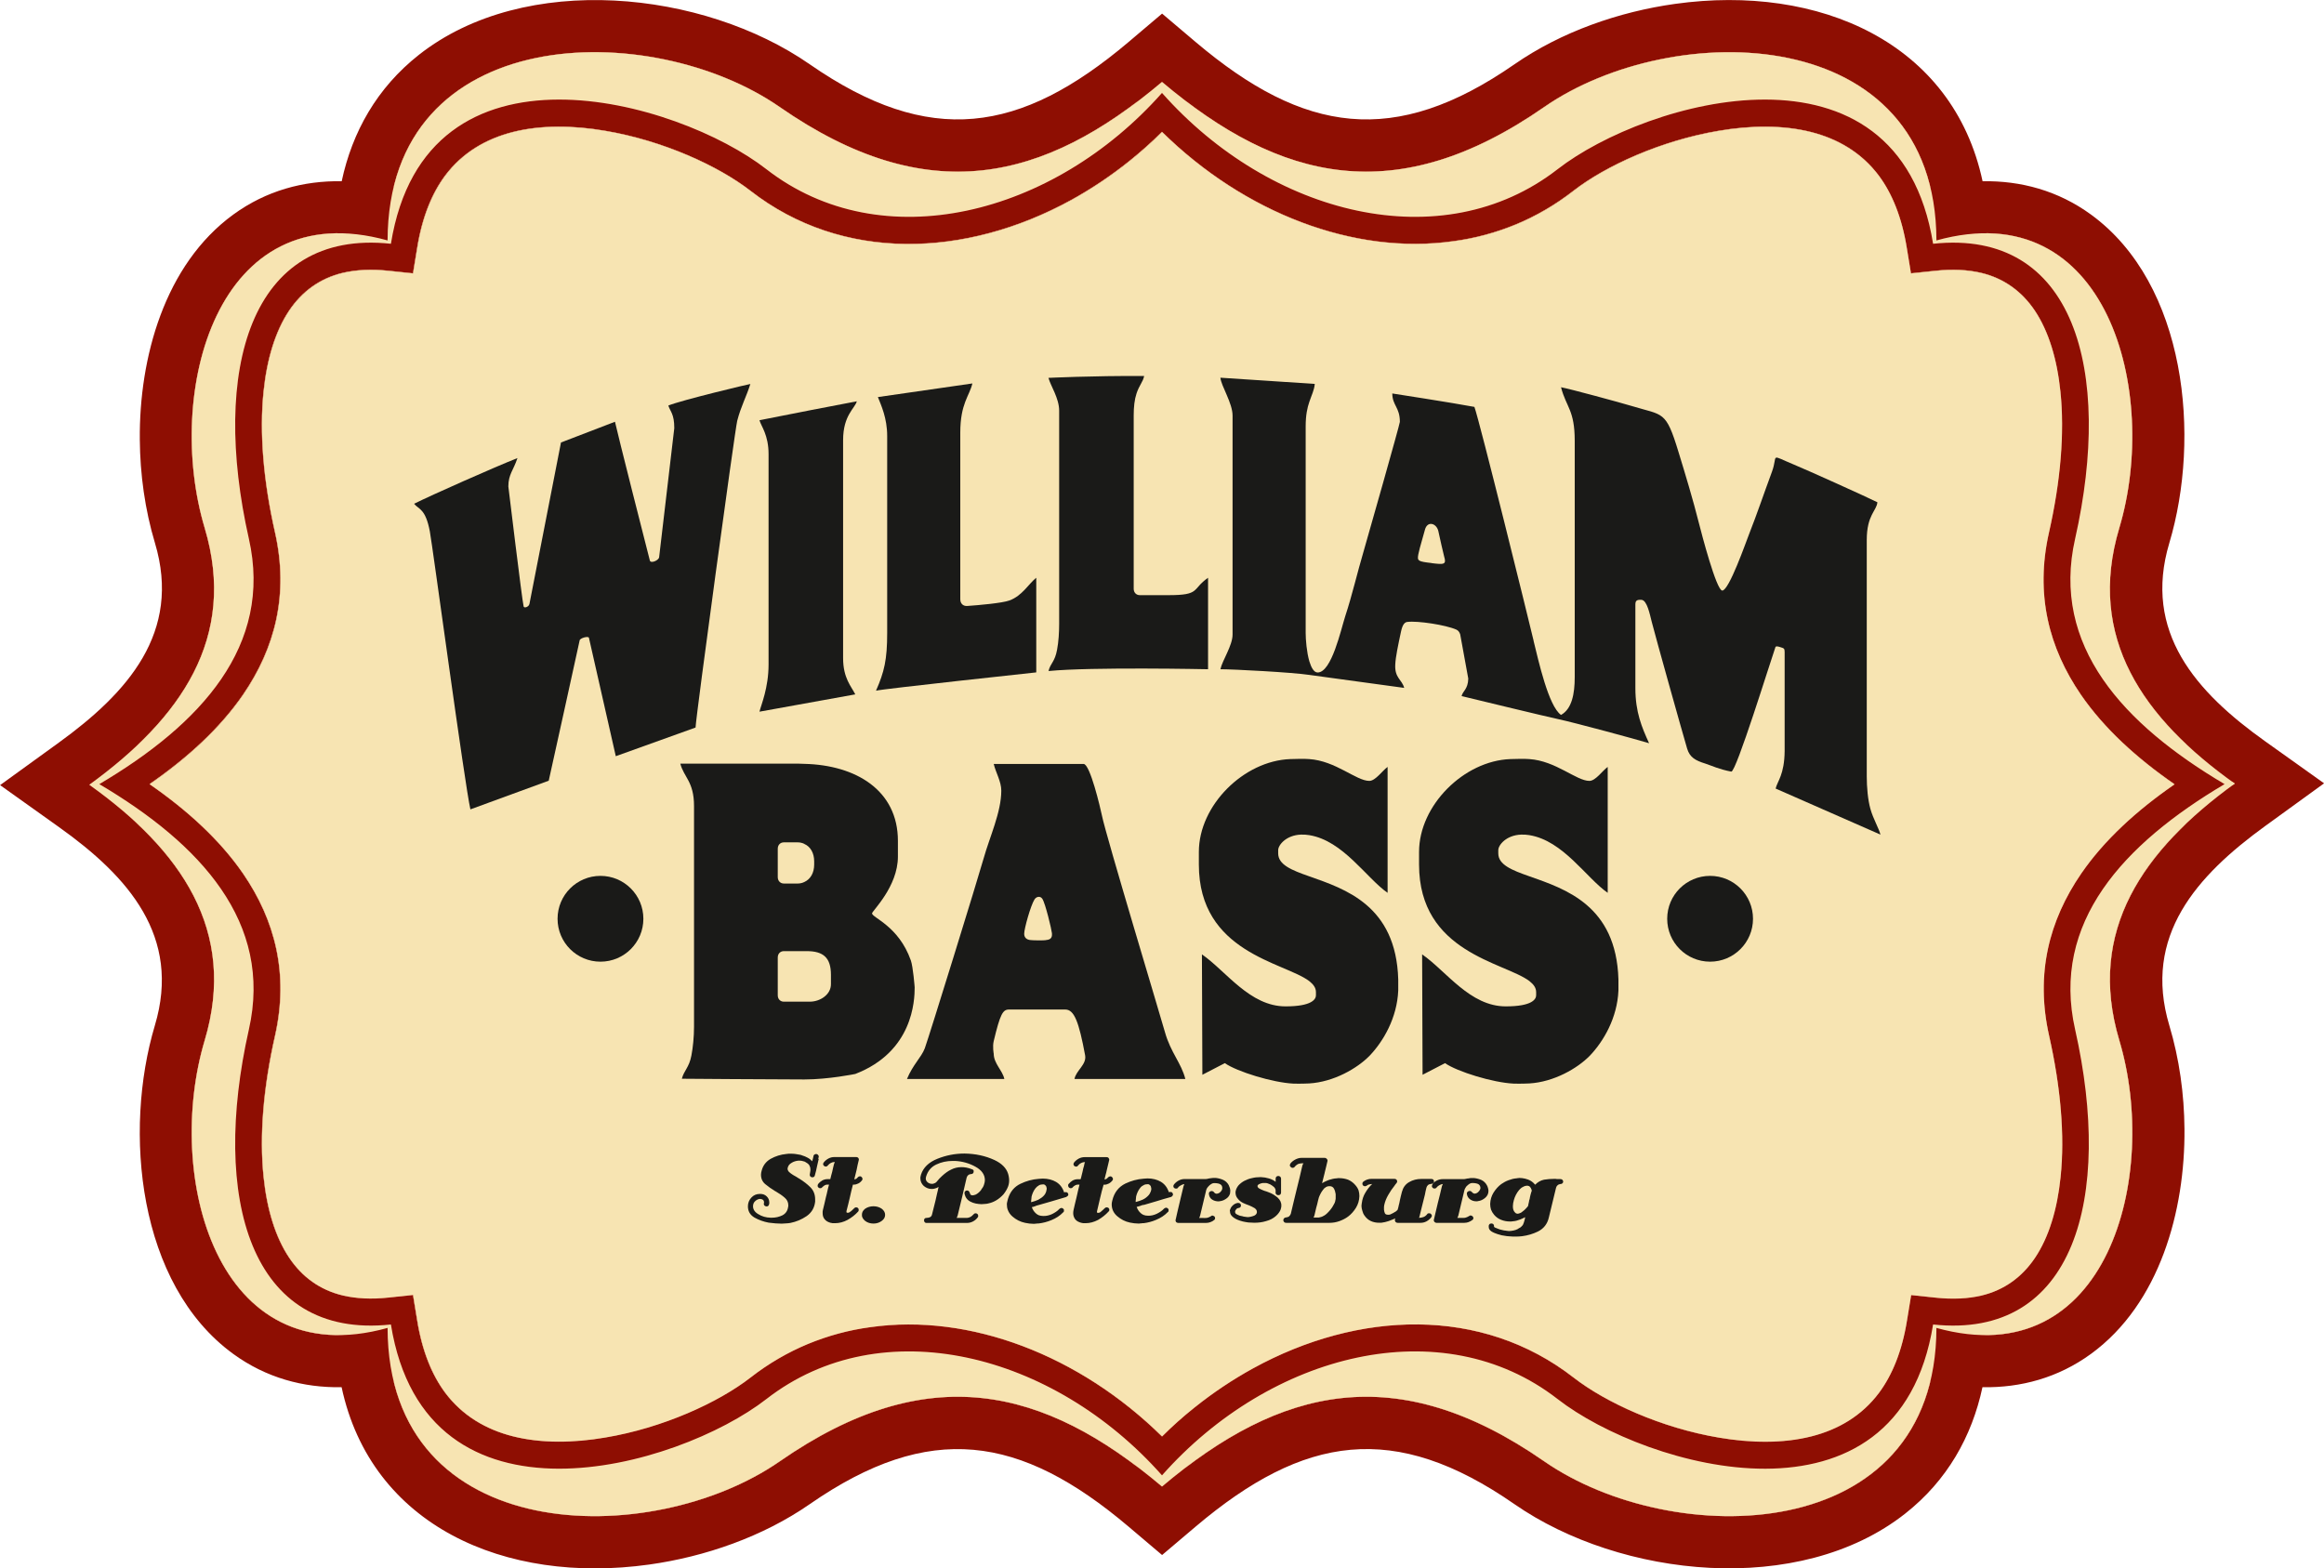 <?xml version="1.0" encoding="UTF-8"?> <svg xmlns="http://www.w3.org/2000/svg" id="Layer_2" data-name="Layer 2" viewBox="0 0 257.84 174.02"><defs><style> .cls-1 { fill: #1a1a18; } .cls-1, .cls-2, .cls-3, .cls-4 { fill-rule: evenodd; stroke-width: 0px; } .cls-2 { fill: #ae0b04; } .cls-3 { fill: #8e0e02; } .cls-4 { fill: #f7e4b2; } </style></defs><g id="_1" data-name="1"><g><path class="cls-3" d="m219.95,153.92c-1.17,5.47-3.91,10.36-8.57,14.03-11.76,9.27-31.56,7.14-43.35-1.04-13.32-9.25-23.36-7.68-35.37,2.48l-3.73,3.16-3.73-3.16c-12.01-10.16-22.05-11.72-35.37-2.48-5.19,3.6-11.59,5.83-17.82,6.7-15.99,2.23-30.82-4.32-34.11-19.68-4.24.07-8.38-1.04-12.03-3.7-10.61-7.73-12.19-24.74-8.69-36.44,2.96-9.89-2.96-16.54-10.62-22l-6.55-4.67,6.52-4.72c7.6-5.51,13.64-12.2,10.66-22.15-1.11-3.7-1.65-7.62-1.68-11.48-.08-9.04,2.73-19.39,10.37-24.96,3.65-2.66,7.79-3.77,12.03-3.7,1.17-5.47,3.91-10.36,8.57-14.03,11.76-9.26,31.56-7.14,43.35,1.05,13.32,9.24,23.35,7.7,35.37-2.46l3.73-3.16,3.73,3.16c12.01,10.16,22.05,11.7,35.37,2.46,5.19-3.6,11.59-5.83,17.82-6.7,15.99-2.23,30.83,4.32,34.11,19.68,4.24-.07,8.38,1.04,12.03,3.7,10.61,7.73,12.19,24.73,8.69,36.44-2.96,9.89,2.96,16.54,10.62,22l6.55,4.67-6.51,4.72c-7.6,5.51-13.64,12.2-10.66,22.15,1.11,3.7,1.65,7.62,1.68,11.48.08,9.04-2.73,19.39-10.37,24.96-3.65,2.66-7.79,3.77-12.03,3.7h0ZM21.24,87.01c8.72,6.98,14.76,16.36,12.01,28.52-1.4,6.19-3.07,19.57,2.72,24.22,1.9,1.53,4.44,1.73,6.78,1.48l5.45-.59.87,5.42c.65,4.02,2.22,7.8,6.02,9.71,7.27,3.67,20.36-.41,26.37-5.08,3.45-2.69,7.39-4.58,11.65-5.61,12.82-3.09,26.12,1.95,35.81,10.48,9.69-8.53,22.99-13.58,35.81-10.48,4.25,1.03,8.19,2.92,11.64,5.61,3.72,2.9,9.46,5.07,14.06,5.96,9.33,1.8,16.66-.25,18.33-10.59l.87-5.42,5.45.59c2.34.25,4.88.05,6.78-1.48,5.79-4.65,4.11-18.04,2.72-24.22-2.75-12.16,3.29-21.54,12.01-28.52-8.72-6.98-14.76-16.36-12.01-28.52,1.4-6.19,3.07-19.57-2.72-24.22-1.9-1.53-4.44-1.73-6.78-1.48l-5.45.59-.87-5.42c-.65-4.02-2.22-7.8-6.02-9.71-7.27-3.67-20.36.41-26.37,5.08-3.45,2.69-7.39,4.58-11.65,5.61-12.82,3.09-26.12-1.95-35.81-10.48-9.69,8.53-22.99,13.58-35.81,10.48-4.25-1.03-8.19-2.92-11.65-5.61-3.72-2.9-9.46-5.07-14.06-5.96-9.33-1.8-16.66.24-18.33,10.59l-.87,5.42-5.45-.59c-2.34-.25-4.88-.05-6.78,1.48-5.79,4.65-4.11,18.04-2.72,24.22,2.75,12.16-3.29,21.54-12.01,28.52Z"></path><path class="cls-4" d="m247.93,86.95c-10.15-7.23-16.45-16.19-12.81-28.36,4.48-14.97-1.24-37.21-20.29-31.91-.06-24.36-29.27-24.69-43.52-14.8-16.37,11.36-29.27,8.31-42.4-2.8-13.13,11.1-26.03,14.16-42.4,2.8C72.27,1.98,43.06,2.32,43,26.68c-19.04-5.3-24.77,16.94-20.29,31.91,3.64,12.18-2.66,21.13-12.81,28.49,10.15,7.23,16.45,16.19,12.81,28.36-4.48,14.97,1.24,37.21,20.29,31.91.06,24.35,29.27,24.69,43.52,14.8,16.37-11.36,29.27-8.29,42.4,2.81,13.13-11.1,26.03-14.17,42.4-2.81,14.25,9.89,43.46,9.55,43.52-14.8,19.04,5.3,24.77-16.94,20.29-31.91-3.64-12.18,2.66-21.13,12.81-28.49h0Zm-17.71,27.3h0c4.19,18.61-.05,34.41-15.76,32.72-3.87,24-31.83,15.91-41.65,8.28-12.82-9.97-31.86-5.13-43.9,8.46-12.04-13.59-31.08-18.43-43.9-8.46-9.81,7.63-37.78,15.73-41.65-8.28-15.71,1.69-19.95-14.11-15.76-32.72,2.7-11.9-5.37-20.61-16.59-27.24,11.21-6.63,19.29-15.34,16.59-27.24-4.19-18.61.05-34.41,15.76-32.72,3.87-24,31.83-15.91,41.65-8.28,12.82,9.97,31.86,5.13,43.9-8.46,12.04,13.59,31.08,18.43,43.9,8.46,9.81-7.63,37.78-15.72,41.65,8.28,15.71-1.69,19.95,14.11,15.76,32.72-2.7,11.9,5.38,20.61,16.58,27.24-11.21,6.63-19.29,15.34-16.58,27.24Z"></path><path class="cls-3" d="m215.65,148.43c-.64,3.11-1.77,6.15-3.69,8.72-2.49,3.33-5.94,5.45-9.94,6.46-3.9.99-8.09.87-12.04.21-6.07-1.02-13.19-3.7-18.08-7.51-9.13-7.1-21.1-5.99-30.81-.65-2.06,1.13-4.01,2.44-5.84,3.91-1.13.91-2.22,1.87-3.25,2.9l-3.06,3.07-3.09-3.04c-7.38-7.27-18.15-12.4-28.69-10.92-2.02.28-3.99.8-5.87,1.58-1.92.8-3.73,1.87-5.37,3.15-4.9,3.8-12.01,6.49-18.08,7.51-3.95.66-8.13.78-12.04-.21-4-1.01-7.45-3.13-9.94-6.46-1.91-2.56-3.05-5.6-3.69-8.71-1.73.08-3.46-.03-5.15-.43-3.61-.85-6.54-2.95-8.6-6.01-2.15-3.21-3.17-7.15-3.56-10.95-.58-5.63.12-11.57,1.36-17.07,1.2-5.33.18-10.1-2.89-14.57-2.39-3.49-5.79-6.41-9.25-8.8l-5.18-3.59,5.18-3.59c3.46-2.4,6.86-5.31,9.25-8.8,3.06-4.46,4.09-9.23,2.89-14.57-1.24-5.5-1.94-11.44-1.36-17.07.39-3.8,1.41-7.75,3.56-10.95,2.06-3.06,4.99-5.16,8.6-6.01,1.68-.4,3.42-.51,5.15-.43.64-3.11,1.78-6.15,3.69-8.71,2.49-3.33,5.94-5.45,9.94-6.46,3.9-.99,8.09-.88,12.04-.21,6.07,1.02,13.19,3.7,18.08,7.51,9.13,7.1,21.1,5.99,30.81.65,2.06-1.13,4.01-2.44,5.84-3.91,1.13-.91,2.22-1.88,3.25-2.91l3.06-3.06,3.09,3.04c7.38,7.27,18.14,12.4,28.68,10.92,2.02-.28,3.99-.8,5.88-1.58,1.92-.8,3.73-1.87,5.37-3.15,4.9-3.8,12.01-6.49,18.08-7.51,3.95-.66,8.13-.78,12.04.21,4,1.01,7.45,3.13,9.94,6.46,1.91,2.56,3.05,5.6,3.69,8.72,1.73-.08,3.46.03,5.15.43,3.61.85,6.54,2.95,8.6,6.01,2.15,3.21,3.17,7.15,3.56,10.95.58,5.63-.12,11.58-1.36,17.07-1.2,5.33-.17,10.1,2.89,14.57,2.39,3.49,5.79,6.41,9.25,8.8l5.18,3.59-5.18,3.59c-3.46,2.4-6.86,5.31-9.25,8.8-3.06,4.46-4.09,9.23-2.89,14.57,1.24,5.5,1.94,11.44,1.36,17.07-.39,3.8-1.41,7.74-3.56,10.95-2.06,3.06-4.99,5.16-8.6,6.01-1.68.4-3.42.51-5.15.43Z"></path><path class="cls-4" d="m241.25,87.01c-4.19,2.9-7.8,6.19-10.37,9.92-3.55,5.17-5.1,11.12-3.55,18,1.29,5.7,1.75,11.07,1.27,15.66-.37,3.59-1.31,6.68-2.84,8.97-1.41,2.11-3.39,3.58-5.97,4.19-1.48.34-3.13.43-5.02.23l-2.75-.29-.46,2.81c-.55,3.42-1.64,6.07-3.1,8.03-1.92,2.56-4.55,4.09-7.51,4.84-3.16.8-6.73.74-10.24.14-6.43-1.07-12.58-3.9-16.12-6.65-10.21-7.95-23.88-7.46-35.6-1.03-2.23,1.23-4.39,2.67-6.47,4.33-1.24,1-2.46,2.07-3.61,3.22-9.14-9-21.31-13.7-32.36-12.13-2.4.32-4.71.95-6.94,1.87-2.21.92-4.36,2.17-6.37,3.73-3.55,2.75-9.69,5.57-16.12,6.65-3.52.6-7.08.66-10.24-.14-2.96-.75-5.59-2.27-7.51-4.84-1.46-1.97-2.55-4.61-3.1-8.03l-.46-2.81-2.75.29c-1.89.2-3.55.11-5.02-.23-2.58-.61-4.56-2.09-5.97-4.19-1.54-2.29-2.47-5.37-2.84-8.97-.48-4.59-.02-9.97,1.27-15.66,1.55-6.88,0-12.82-3.55-18-2.57-3.73-6.17-7.02-10.37-9.92,4.19-2.9,7.8-6.19,10.37-9.92,3.55-5.18,5.1-11.12,3.55-18-1.29-5.7-1.75-11.07-1.27-15.66.37-3.59,1.31-6.68,2.84-8.97,1.41-2.1,3.39-3.58,5.97-4.19,1.47-.34,3.13-.43,5.02-.23l2.75.29.46-2.81c.55-3.42,1.64-6.07,3.1-8.03,1.92-2.56,4.55-4.08,7.51-4.84,3.16-.8,6.73-.74,10.24-.14,6.43,1.08,12.58,3.9,16.12,6.65,10.21,7.95,23.88,7.46,35.6,1.03,2.23-1.23,4.39-2.67,6.46-4.33,1.24-1,2.46-2.07,3.61-3.23,9.14,9,21.31,13.7,32.35,12.13,2.4-.32,4.71-.95,6.94-1.87,2.21-.92,4.36-2.16,6.37-3.73,3.55-2.75,9.69-5.57,16.12-6.65,3.52-.6,7.08-.66,10.24.14,2.96.75,5.59,2.27,7.51,4.84,1.46,1.97,2.55,4.61,3.1,8.03l.46,2.81,2.75-.29c1.89-.2,3.55-.11,5.02.23,2.58.61,4.56,2.09,5.97,4.19,1.54,2.29,2.47,5.38,2.84,8.97.48,4.59.01,9.97-1.27,15.66-1.55,6.88,0,12.82,3.55,18,2.56,3.73,6.17,7.02,10.37,9.92Z"></path><path class="cls-2" d="m43,26.68c.06-24.36,29.27-24.69,43.52-14.8,16.37,11.36,29.27,8.31,42.4-2.8,13.13,11.1,26.03,14.16,42.4,2.8,14.25-9.89,43.46-9.55,43.52,14.8,19.04-5.3,24.77,16.94,20.29,31.91-3.64,12.18,2.66,21.13,12.81,28.36-10.15,7.36-16.45,16.31-12.81,28.49,4.48,14.97-1.24,37.21-20.29,31.91-.06,24.35-29.27,24.69-43.52,14.8-16.37-11.36-29.27-8.29-42.4,2.81-13.13-11.1-26.03-14.17-42.4-2.81-14.25,9.89-43.46,9.55-43.52-14.8-19.04,5.3-24.77-16.94-20.29-31.91,3.64-12.18-2.66-21.13-12.81-28.36,10.15-7.36,16.45-16.31,12.81-28.49-4.48-14.97,1.24-37.21,20.29-31.91h0Zm85.92-16.37h0c-12.04,13.59-31.08,18.43-43.9,8.46-9.81-7.63-37.78-15.72-41.65,8.28-15.71-1.69-19.95,14.11-15.76,32.72,2.7,11.9-5.37,20.61-16.59,27.24,11.21,6.63,19.29,15.34,16.59,27.24-4.19,18.61.05,34.41,15.76,32.72,3.87,24,31.83,15.91,41.65,8.28,12.82-9.97,31.86-5.13,43.9,8.46,12.04-13.59,31.08-18.43,43.9-8.46,9.81,7.63,37.78,15.73,41.65-8.28,15.71,1.69,19.95-14.11,15.76-32.72-2.7-11.9,5.38-20.61,16.58-27.24-11.21-6.63-19.29-15.34-16.58-27.24,4.19-18.61-.05-34.41-15.76-32.72-3.87-24-31.83-15.91-41.65-8.28-12.82,9.97-31.86,5.13-43.9-8.46h0Zm112.33,76.71c-4.19-2.9-7.8-6.19-10.37-9.92-3.55-5.18-5.1-11.12-3.55-18,1.29-5.7,1.75-11.07,1.27-15.66-.37-3.59-1.31-6.68-2.84-8.97-1.41-2.1-3.39-3.58-5.97-4.19-1.48-.34-3.13-.43-5.02-.23l-2.75.29-.46-2.81c-.55-3.42-1.64-6.07-3.1-8.03-1.92-2.56-4.55-4.08-7.51-4.84-3.16-.8-6.73-.74-10.24-.14-6.43,1.08-12.58,3.9-16.12,6.65-2.01,1.57-4.16,2.81-6.37,3.73-2.23.92-4.55,1.55-6.94,1.87-11.04,1.57-23.22-3.13-32.35-12.13-1.15,1.15-2.37,2.23-3.61,3.23-2.07,1.66-4.24,3.1-6.46,4.33-11.72,6.43-25.38,6.93-35.6-1.03-3.55-2.75-9.69-5.57-16.12-6.65-3.52-.6-7.08-.66-10.24.14-2.96.75-5.59,2.27-7.51,4.84-1.46,1.97-2.55,4.61-3.1,8.03l-.46,2.81-2.75-.29c-1.89-.2-3.55-.11-5.02.23-2.58.61-4.56,2.09-5.97,4.19-1.54,2.29-2.47,5.38-2.84,8.97-.48,4.59-.02,9.97,1.27,15.66,1.55,6.88,0,12.82-3.55,18-2.57,3.73-6.17,7.02-10.37,9.92,4.19,2.9,7.8,6.19,10.37,9.92,3.55,5.17,5.1,11.12,3.55,18-1.29,5.7-1.75,11.07-1.27,15.66.37,3.59,1.31,6.68,2.84,8.97,1.41,2.11,3.39,3.58,5.97,4.19,1.47.34,3.13.43,5.02.23l2.75-.29.46,2.81c.55,3.42,1.64,6.07,3.1,8.03,1.92,2.56,4.55,4.09,7.51,4.84,3.16.8,6.73.74,10.24.14,6.43-1.07,12.58-3.9,16.12-6.65,2.01-1.57,4.16-2.81,6.37-3.73,2.23-.92,4.54-1.55,6.94-1.87,11.04-1.57,23.22,3.13,32.36,12.13,1.15-1.15,2.36-2.23,3.61-3.22,2.07-1.66,4.24-3.1,6.47-4.33,11.72-6.44,25.38-6.93,35.6,1.03,3.55,2.75,9.69,5.57,16.12,6.65,3.52.6,7.08.66,10.24-.14,2.96-.75,5.59-2.27,7.51-4.84,1.46-1.97,2.55-4.61,3.1-8.03l.46-2.81,2.75.29c1.89.2,3.55.11,5.02-.23,2.58-.61,4.56-2.09,5.97-4.19,1.54-2.29,2.47-5.37,2.84-8.97.48-4.59.01-9.97-1.27-15.66-1.55-6.88,0-12.82,3.55-18,2.56-3.73,6.17-7.02,10.37-9.92h0Z"></path><polygon class="cls-2" points="247.66 87.15 247.66 86.75 247.93 86.95 247.66 87.15"></polygon><polygon class="cls-4" points="247.66 87.15 247.66 86.75 247.93 86.95 247.66 87.15"></polygon><path class="cls-4" d="m43,26.68c.06-24.36,29.27-24.69,43.52-14.8,16.37,11.36,29.27,8.31,42.4-2.8,13.13,11.1,26.03,14.16,42.4,2.8,14.25-9.89,43.46-9.55,43.52,14.8,19.04-5.3,24.77,16.94,20.29,31.91-3.64,12.18,2.66,21.13,12.81,28.36-10.15,7.36-16.45,16.31-12.81,28.49,4.48,14.97-1.24,37.21-20.29,31.91-.06,24.35-29.27,24.69-43.52,14.8-16.37-11.36-29.27-8.29-42.4,2.81-13.13-11.1-26.03-14.17-42.4-2.81-14.25,9.89-43.46,9.55-43.52-14.8-19.04,5.3-24.77-16.94-20.29-31.91,3.64-12.18-2.66-21.13-12.81-28.36,10.15-7.36,16.45-16.31,12.81-28.49-4.48-14.97,1.24-37.21,20.29-31.91h0Zm85.92-16.37h0c-12.04,13.59-31.08,18.43-43.9,8.46-9.81-7.63-37.78-15.72-41.65,8.28-15.71-1.69-19.95,14.11-15.76,32.72,2.7,11.9-5.37,20.61-16.59,27.24,11.21,6.63,19.29,15.34,16.59,27.24-4.19,18.61.05,34.41,15.76,32.72,3.87,24,31.83,15.91,41.65,8.28,12.82-9.97,31.86-5.13,43.9,8.46,12.04-13.59,31.08-18.43,43.9-8.46,9.81,7.63,37.78,15.73,41.65-8.28,15.71,1.69,19.95-14.11,15.76-32.72-2.7-11.9,5.38-20.61,16.58-27.24-11.21-6.63-19.29-15.34-16.58-27.24,4.19-18.61-.05-34.41-15.76-32.72-3.87-24-31.83-15.91-41.65-8.28-12.82,9.97-31.86,5.13-43.9-8.46h0Zm112.33,76.71c-4.19-2.9-7.8-6.19-10.37-9.92-3.55-5.18-5.1-11.12-3.55-18,1.29-5.7,1.75-11.07,1.27-15.66-.37-3.59-1.31-6.68-2.84-8.97-1.41-2.1-3.39-3.58-5.97-4.19-1.48-.34-3.13-.43-5.02-.23l-2.75.29-.46-2.81c-.55-3.42-1.64-6.07-3.1-8.03-1.92-2.56-4.55-4.08-7.51-4.84-3.16-.8-6.73-.74-10.24-.14-6.43,1.08-12.58,3.9-16.12,6.65-2.01,1.57-4.16,2.81-6.37,3.73-2.23.92-4.55,1.55-6.94,1.87-11.04,1.57-23.22-3.13-32.35-12.13-1.15,1.15-2.37,2.23-3.61,3.23-2.07,1.66-4.24,3.1-6.46,4.33-11.72,6.43-25.38,6.93-35.6-1.03-3.55-2.75-9.69-5.57-16.12-6.65-3.52-.6-7.08-.66-10.24.14-2.96.75-5.59,2.27-7.51,4.84-1.46,1.97-2.55,4.61-3.1,8.03l-.46,2.81-2.75-.29c-1.89-.2-3.55-.11-5.02.23-2.58.61-4.56,2.09-5.97,4.19-1.54,2.29-2.47,5.38-2.84,8.97-.48,4.59-.02,9.97,1.27,15.66,1.55,6.88,0,12.82-3.55,18-2.57,3.73-6.17,7.02-10.37,9.92,4.19,2.9,7.8,6.19,10.37,9.92,3.55,5.17,5.1,11.12,3.55,18-1.29,5.7-1.75,11.07-1.27,15.66.37,3.59,1.31,6.68,2.84,8.97,1.41,2.11,3.39,3.58,5.97,4.19,1.47.34,3.13.43,5.02.23l2.75-.29.46,2.81c.55,3.42,1.64,6.07,3.1,8.03,1.92,2.56,4.55,4.09,7.51,4.84,3.16.8,6.73.74,10.24.14,6.43-1.07,12.58-3.9,16.12-6.65,2.01-1.57,4.16-2.81,6.37-3.73,2.23-.92,4.54-1.55,6.94-1.87,11.04-1.57,23.22,3.13,32.36,12.13,1.15-1.15,2.36-2.23,3.61-3.22,2.07-1.66,4.24-3.1,6.47-4.33,11.72-6.44,25.38-6.93,35.6,1.03,3.55,2.75,9.69,5.57,16.12,6.65,3.52.6,7.08.66,10.24-.14,2.96-.75,5.59-2.27,7.51-4.84,1.46-1.97,2.55-4.61,3.1-8.03l.46-2.81,2.75.29c1.89.2,3.55.11,5.02-.23,2.58-.61,4.56-2.09,5.97-4.19,1.54-2.29,2.47-5.37,2.84-8.97.48-4.59.01-9.97-1.27-15.66-1.55-6.88,0-12.82,3.55-18,2.56-3.73,6.17-7.02,10.37-9.92h0Z"></path><path class="cls-1" d="m168.88,135.22c-.13.06-.27.13-.41.16-.25.1-.52.14-.81.16h-.16c-.32,0-.64-.06-.94-.18-.3-.11-.57-.3-.79-.56-.16-.19-.27-.38-.35-.59-.06-.21-.09-.41-.09-.62.02-.48.14-.87.37-1.25.24-.38.52-.7.86-.95.24-.17.51-.32.81-.43.29-.11.59-.19.89-.21.06-.02.13-.02.17-.02.05-.02.11-.02.16-.02l.3.02c.22.03.44.08.65.16.3.11.56.3.78.57.29-.3.62-.48.99-.56.38-.06.75-.09,1.14-.09h.14s.08.02.13.02h.35c.13,0,.22.03.27.08.06.06.09.13.09.21s-.03.13-.09.19c-.06.05-.14.08-.26.08-.09.02-.19.05-.27.13-.1.08-.14.18-.17.27-.13.54-.27,1.1-.4,1.65-.13.56-.26,1.1-.4,1.65-.16.72-.57,1.24-1.21,1.56-.56.27-1.13.44-1.75.52-.1.01-.21.03-.32.03-.08.01-.17.01-.25.01h-.48c-.14,0-.3-.01-.44-.03-.14,0-.29-.03-.41-.05-.09-.01-.22-.03-.37-.06-.14-.03-.3-.08-.46-.13-.24-.08-.48-.17-.68-.3-.21-.14-.3-.3-.3-.51v-.13c.02-.08.05-.14.11-.19.06-.03.13-.05.19-.05s.13.02.19.06c.06.06.1.13.1.22-.03.09.02.13.1.17l.32.13c.14.06.3.11.46.14.14.05.3.06.46.08.05.02.11.02.16.02s.1.02.14.02c.17,0,.35-.03.51-.06.18-.03.33-.09.49-.17.03-.03.08-.05.11-.08.05-.02.08-.05.13-.06.11-.08.19-.16.26-.24.05-.05.06-.09.09-.14.06-.13.11-.29.16-.48.02-.05.02-.1.03-.14.01-.05.03-.11.03-.17-.1.06-.21.11-.32.16h0Zm0-3.48h0c-.11.08-.24.19-.35.32-.27.33-.46.7-.57,1.1-.03.13-.06.24-.08.35-.02.11-.03.22-.03.33s.01.22.03.32c.02.1.06.17.1.25.06.09.13.16.19.21.06.03.13.06.21.06.05,0,.1-.02.14-.03.06-.02.11-.03.16-.06.08-.03.14-.06.21-.13.17-.13.27-.21.35-.3.05-.06.11-.11.16-.17l.13-.16.05-.24.05-.22.03-.18.05-.14c.02-.16.06-.32.1-.48.05-.16.08-.32.14-.46-.03-.06-.03-.08-.03-.1-.03-.11-.09-.21-.16-.3-.08-.09-.19-.14-.32-.14-.19,0-.37.06-.54.18h0Zm-50.36-.11h0l-.02-.14c.03-.08.05-.08.05-.1.14-.17.29-.3.46-.4.18-.09.37-.14.56-.14h.32c.05-.14.08-.27.11-.41l.1-.4.09-.41c.05-.14.08-.27.11-.41,0-.05.02-.1.03-.14l.05-.13c-.16,0-.29.03-.43.1-.13.06-.24.16-.33.27-.03.05-.08.08-.11.11-.05.02-.09.03-.14.02-.06,0-.13-.03-.19-.08-.06-.06-.08-.13-.08-.19,0-.03,0-.06.02-.09,0-.03.03-.06.05-.1.14-.18.32-.32.52-.43.21-.11.43-.16.65-.16h2.43c.08,0,.16.02.21.08.06.06.09.13.09.21-.06.22-.09.4-.14.59-.05.17-.08.35-.13.54-.03.18-.08.35-.13.53l-.13.52c.08,0,.16-.02.22-.06.06-.05.13-.1.18-.16.09-.08.11-.09.14-.09.06-.03.08-.03.1-.03.08,0,.16.03.21.1.06.05.09.11.09.19-.01.08-.01.11-.03.13-.14.19-.28.3-.43.38-.16.08-.32.13-.49.13h-.09c-.14.48-.27.97-.38,1.46-.11.49-.24.99-.35,1.49-.02.11,0,.14.03.16.03.01.06.01.11.01.08,0,.11-.01.14-.03.03,0,.06-.03.1-.05.08-.06.16-.13.24-.21.08-.06.14-.14.22-.21.03-.03.08-.06.11-.08.05-.02.08-.03.13-.03.08,0,.14.03.21.08.05.05.08.11.08.19l-.02.11s-.03.06-.08.1c-.32.35-.7.65-1.14.91-.46.24-.92.37-1.41.37h-.22s-.09-.02-.13-.02c-.05-.02-.08-.02-.11-.02-.3-.08-.54-.21-.68-.4-.14-.19-.22-.41-.22-.68,0-.05,0-.11.01-.17,0-.05.02-.11.03-.18.05-.24.11-.46.16-.7l.17-.7c.05-.24.11-.48.16-.71l.17-.7h-.19c-.1,0-.19.02-.29.08-.11.05-.19.13-.25.19-.08.1-.11.11-.14.11l-.1.02c-.06,0-.14-.02-.19-.08-.05-.03-.06-.06-.08-.11h0Zm-.05,1.08s.03-.03.06-.14c0-.05-.02-.08-.02-.11-.02-.03-.03-.06-.06-.1-.05-.06-.11-.08-.29-.08l-.1.03c-.17-.52-.46-.9-.89-1.16-.41-.24-.91-.37-1.49-.37-.14,0-.29.02-.45.03-.7.05-1.37.24-2,.54-.7.33-1.16.89-1.4,1.68l-.05.19-.05.22c-.02.06-.02.14-.02.21,0,.22.03.43.11.62.1.27.27.51.51.72.4.35.87.59,1.4.7.16.03.32.06.48.08.16.02.32.03.48.03.06,0,.14,0,.21-.02.06,0,.14,0,.21-.02h.13c.49-.06.95-.18,1.41-.37.51-.21.95-.49,1.3-.86.05-.03.06-.06.08-.09.01-.03.01-.08.01-.11.02-.08-.01-.14-.06-.19-.06-.06-.13-.1-.21-.1-.05,0-.08.02-.11.03-.05.01-.08.05-.13.08-.22.24-.49.41-.81.57-.3.14-.64.22-.97.21-.19,0-.37-.03-.52-.09-.1-.05-.21-.11-.29-.19-.22-.19-.37-.43-.46-.7.03-.02.06-.02.11-.02.03-.02.06-.03.09-.03.03-.02.06-.03.09-.03.03-.02.06-.03.1-.03.01-.02.05-.02.13-.06.08-.02.16-.05.22-.06l1.43-.41c.54-.17,1.08-.33,1.62-.48.08-.03.14-.08.17-.13h0Zm-3.22-1.18c.16-.08.32-.11.51-.11.08,0,.14.03.19.08.05.03.09.09.13.16.02.03.02.08.03.13.02.03.02.08.02.13l-.02.1c0,.11-.05.22-.09.33-.05.11-.11.22-.19.3-.17.19-.37.33-.64.48-.22.1-.48.19-.79.27,0-.1,0-.19.02-.3,0-.1.02-.21.03-.32.08-.33.22-.65.43-.92.11-.14.24-.25.38-.32h0Zm-3.4.11h0c-.11.3-.29.6-.52.89-.48.52-1.03.87-1.65,1-.11.03-.24.06-.37.06-.14.02-.27.03-.41.03-.48-.02-.86-.09-1.21-.27-.37-.18-.59-.48-.68-.89v-.09c0-.1.03-.16.1-.21.05-.05.11-.06.19-.06.06,0,.11.02.17.06.05.03.08.1.11.17l.05.13s.03.08.05.11l.11.05s.1.02.14.02c.1-.02.11-.02.14-.03.11-.02.22-.06.33-.14.13-.09.22-.17.32-.27.03-.05.06-.08.1-.11l.06-.11c.14-.17.24-.35.29-.52.06-.18.1-.35.1-.51,0-.6-.35-1.11-1.05-1.49-.68-.38-1.45-.6-2.27-.64h-.24c-.67,0-1.27.13-1.84.4-.56.27-.92.7-1.11,1.3-.03.08-.03.1-.03.11l-.02.13c0,.19.08.33.22.44.13.11.29.16.46.16.11,0,.13,0,.16-.02.06-.02.14-.03.21-.08.06-.03.13-.08.17-.14l.3-.35c.11-.1.21-.19.3-.29.33-.3.65-.54,1-.7.33-.17.71-.27,1.13-.27.18,0,.37.01.56.05.19.03.4.1.6.18.08.01.13.05.16.09.03.03.05.08.05.11,0,.11-.02.19-.06.24-.06.06-.13.1-.22.1-.11,0-.22.03-.32.11-.1.08-.14.17-.18.27-.16.7-.33,1.4-.49,2.1-.18.71-.35,1.41-.51,2.11l-.05.13s-.03.1-.06.14h1.14c.13,0,.27-.05.4-.11.13-.08.22-.16.32-.27.08-.08.11-.1.14-.11l.1-.02c.08,0,.14.03.21.08.05.06.08.13.08.21s-.02.1-.03.13c-.17.24-.35.38-.56.49-.21.11-.43.16-.65.16h-4.53c-.08,0-.13-.03-.18-.1-.05-.05-.06-.11-.06-.19,0-.06.02-.14.06-.19.06-.06.13-.08.24-.08.13,0,.25-.03.37-.08.11-.06.19-.16.22-.32l.19-.76.19-.76c.05-.26.11-.51.17-.76.06-.26.13-.51.17-.76-.11.08-.24.14-.37.17-.13.05-.25.06-.4.06-.32,0-.6-.11-.87-.33-.25-.24-.38-.52-.38-.86,0-.06,0-.13.02-.19l.05-.21c.25-.78.86-1.37,1.8-1.75.94-.38,1.94-.59,3.03-.59,1.21.02,2.3.25,3.32.72.81.38,1.32.89,1.52,1.54.05.16.08.33.1.51.03.3,0,.59-.1.87h0Zm-21.13-.1h0c.02-.09.03-.11.03-.13.16-.21.32-.33.49-.43.17-.09.37-.14.56-.14h.32l.1-.41c.03-.14.08-.27.11-.4l.09-.41.1-.41.05-.14.05-.13c-.16,0-.3.03-.43.1-.13.06-.24.16-.33.27-.03.05-.08.08-.13.11-.03.02-.08.03-.13.02-.06,0-.14-.03-.19-.08-.06-.06-.09-.13-.09-.19,0-.03.02-.06.02-.09.01-.03.03-.06.06-.1.14-.18.32-.32.52-.43.21-.11.43-.16.65-.16h2.43c.08,0,.14.02.21.08.06.06.08.13.08.21l-.14.59c-.03.17-.08.35-.11.54l-.13.53c-.05.17-.09.35-.13.52.08,0,.14-.02.22-.06.06-.05.13-.1.17-.16.08-.08.11-.09.14-.09.06-.03.08-.03.09-.03.08,0,.14.03.21.1.08.1.08.14.08.19,0,.08-.02.11-.03.13-.14.19-.27.3-.43.38-.16.08-.32.13-.49.13h-.11c-.13.48-.24.97-.35,1.46-.11.49-.24.99-.37,1.49,0,.11.02.14.03.16.03.01.06.01.11.01.1,0,.13-.01.16-.03.18-.11.25-.17.33-.25.06-.06.14-.14.22-.21.03-.03.06-.06.11-.08.03-.02.08-.03.13-.03.08,0,.14.03.19.08.06.05.08.11.08.19,0,.03,0,.08-.01.11,0,.03-.03.06-.06.1-.32.35-.7.65-1.16.91-.44.24-.92.37-1.4.37h-.24s-.08-.02-.13-.02c-.03-.02-.06-.02-.11-.02-.3-.08-.52-.21-.67-.4-.16-.19-.22-.41-.22-.68v-.17s.02-.11.03-.18l.17-.7c.05-.24.11-.46.16-.7.06-.24.13-.48.17-.71.05-.24.11-.46.18-.7h-.19c-.1,0-.21.02-.3.08-.09.05-.17.13-.24.19-.1.1-.11.11-.14.11l-.1.02c-.08,0-.14-.02-.21-.08-.08-.09-.09-.14-.09-.19h0Zm4.94,3.49c.05.17.18.32.33.45.25.19.57.29.92.29s.65-.1.91-.29c.26-.19.38-.41.38-.68,0-.26-.13-.49-.38-.68-.25-.17-.56-.27-.91-.27s-.67.1-.92.27c-.16.13-.29.29-.33.45-.03.08-.03.16-.03.24s0,.17.03.24h0Zm-4.89-6.45l.05-.14.02-.1c0-.06-.02-.13-.1-.21-.06-.05-.13-.08-.19-.08s-.13.03-.19.06c-.05.03-.1.09-.11.19-.02.08-.05.18-.06.27l-.08.29c-.14-.16-.3-.29-.51-.4-.19-.11-.4-.19-.6-.25l-.13-.05s-.1-.02-.14-.03c-.16-.03-.32-.06-.48-.08-.17-.03-.35-.03-.52-.03h-.25c-.08,0-.16.02-.25.03-.62.06-1.19.24-1.73.54-.52.3-.86.75-1,1.33l-.05.21c0,.08-.02.14-.02.22,0,.43.16.79.48,1.05.32.27.67.51,1.03.73.03.03.06.05.1.06.03.02.06.03.1.06.33.19.65.41.91.64.27.22.41.51.41.84v.1s-.02.06-.02.1c-.06.43-.27.73-.62.92-.37.18-.76.27-1.18.27h-.14c-.51-.01-.97-.14-1.38-.4-.41-.24-.6-.56-.57-.95.02-.19.09-.35.21-.46.13-.13.25-.21.48-.27h.1c.11,0,.21.03.3.09.08.06.13.16.13.32,0,.02-.01.03-.03.13,0,.08.03.16.1.21.06.05.13.08.21.08.06,0,.13-.02.17-.05.06-.05.1-.11.11-.21.02-.03.02-.06.02-.09v-.1c0-.27-.1-.49-.29-.67-.19-.19-.44-.27-.73-.27-.4,0-.72.13-.97.41-.25.27-.38.59-.38.97,0,.54.24.95.72,1.24.48.27,1,.46,1.59.57.25.03.51.06.76.08.25.02.48.03.68.03.16,0,.32-.02.48-.03.16,0,.32-.03.48-.05.65-.13,1.25-.38,1.81-.76.56-.4.86-.92.94-1.6v-.26c0-.54-.18-1-.54-1.35-.35-.35-.75-.65-1.18-.92l-.17-.1s-.11-.08-.17-.11l-.19-.11c-.08-.05-.16-.08-.24-.14-.14-.08-.27-.19-.4-.3-.11-.11-.17-.24-.17-.37l.02-.11c.05-.22.19-.41.43-.54.22-.14.46-.21.73-.24h.14c.09,0,.21,0,.3.03.11.02.21.05.29.08.24.13.4.25.49.38.08.14.13.29.13.44.02.08,0,.16-.01.26-.02.08-.03.19-.06.37,0,.08.03.16.08.21.06.05.13.08.24.08.06-.02.11-.03.16-.06.05-.05.08-.1.09-.17.05-.16.08-.33.13-.49.03-.18.08-.33.11-.51.03-.16.08-.32.11-.48.03-.11.06-.24.08-.35h0Zm68.2,2.7h0c-.06.08-.14.1-.26.1-.11.02-.21.05-.29.13-.08.08-.14.18-.16.27-.06.26-.13.51-.17.78l-.19.76-.19.76-.19.78s-.02.09-.03.14c-.02.03-.03.08-.06.13.19,0,.35-.03.49-.08.14-.05.27-.14.4-.29.03-.06.06-.1.11-.11.05-.02.08-.02.13-.02.08,0,.16.02.2.08.06.05.1.11.1.19-.01.06-.01.08-.03.1-.02.06-.03.08-.05.1-.14.17-.32.32-.52.43-.21.11-.43.16-.67.16h-2.53c-.08,0-.14-.03-.21-.08-.06-.06-.09-.13-.09-.21v-.1c.05-.06.05-.08.05-.1-.22.08-.46.19-.73.29-.27.09-.56.16-.83.19h-.25c-.32,0-.62-.06-.89-.18-.29-.13-.52-.33-.71-.6-.13-.17-.21-.37-.25-.54-.06-.19-.1-.38-.1-.57,0-.05.02-.1.02-.14s0-.09.02-.16c.05-.4.17-.78.4-1.16.22-.37.46-.68.75-.95-.08,0-.16.02-.24.03-.08.02-.16.03-.22.06l-.14.09s-.06.05-.11.05c-.03.02-.06.02-.09.02-.08,0-.14-.03-.21-.08-.05-.06-.08-.13-.08-.21,0-.03.02-.08.03-.13.02-.03.05-.06.09-.1.13-.1.27-.17.41-.22.16-.06.32-.08.48-.08h2.56c.08,0,.16.03.21.08.06.06.08.13.08.21,0,.03,0,.06-.02.1-.08.13-.13.17-.17.22-.03.05-.08.1-.11.16-.24.3-.48.64-.68,1-.22.38-.37.75-.45,1.13-.01.06-.01.14-.03.21v.32c.02.19.06.3.11.41.06.1.18.14.33.14h.13s.08-.03.13-.03c.11-.05.22-.1.32-.16.11-.06.22-.13.32-.19.11-.11.14-.14.17-.16.05-.17.1-.33.13-.51.05-.16.08-.33.11-.49l.11-.49c.05-.18.09-.33.13-.51.13-.48.38-.84.8-1.08.41-.24.86-.35,1.33-.35h1.13c.08,0,.14.02.21.06.06.08.09.14.09.21s-.03.13-.09.19h0Zm0,.1l-.03.03s-.03.03-.05.1c-.01.02-.01.03-.03.1,0,.08.03.14.11.21.05.05.11.06.17.06.05,0,.1,0,.13-.02.05-.02.1-.05.13-.11.08-.1.18-.18.3-.24.13-.08.25-.11.38-.13-.01.05-.05.1-.06.13l-.05.14c-.14.62-.29,1.22-.45,1.84l-.45,1.91c0,.08.03.14.1.21.06.05.13.08.19.08h3.1c.16,0,.32-.03.46-.08.16-.06.29-.13.41-.22.05-.03.08-.06.11-.11.01-.03.03-.08.03-.11,0-.08-.03-.14-.1-.21-.05-.05-.13-.08-.21-.09-.03,0-.05,0-.09.02-.03.02-.06.03-.1.06-.13.08-.27.14-.43.18-.14.01-.3.03-.52.01h-.33s.03-.09.06-.13l.05-.14.65-2.72c.03-.17.11-.33.22-.48.13-.14.25-.24.38-.32l.14-.06s.09-.02.14-.02c.33,0,.57.05.71.14.13.1.21.22.21.44-.03.14-.1.27-.21.38-.11.13-.24.19-.41.22-.06,0-.13-.02-.18-.05-.06-.03-.11-.08-.16-.14-.03-.03-.06-.06-.1-.08-.05-.02-.08-.03-.13-.03-.08,0-.16.03-.22.08-.06.05-.1.11-.1.22.03.29.16.49.37.64.19.13.41.21.67.21h.1s.06-.02.09-.02c.29-.03.56-.16.79-.35.25-.21.38-.46.38-.79,0-.09-.02-.19-.05-.3-.03-.11-.06-.22-.13-.33-.14-.25-.33-.44-.59-.57-.25-.11-.54-.19-.83-.22h-.27c-.08,0-.16,0-.24.02-.06.02-.14.03-.22.03l-.24.05c-.08.02-.16.02-.24.02h-2.26c-.24,0-.46.05-.67.16-.19.1-.37.24-.49.4h0Zm-12,.43h0c-.26.29-.4.51-.51.75-.06.11-.1.22-.14.33l-.08.3c-.06.29-.13.56-.21.83l-.19.81s-.02.1-.05.14c-.02.05-.03.1-.06.13h.6s.08-.02.11-.03c.19-.03.35-.11.53-.22.09-.06.19-.14.27-.22.25-.24.46-.49.62-.76.08-.13.14-.25.21-.38.05-.11.08-.22.09-.33.02-.05.03-.13.03-.19v-.46c-.03-.22-.09-.43-.19-.62-.11-.19-.27-.27-.49-.27-.21,0-.38.06-.54.21h0Zm0-1.67h0l-.13.51c-.05.21-.1.41-.16.64.09-.06.19-.11.29-.16.16-.08.32-.14.49-.21.29-.09.57-.16.86-.17.05,0,.08-.02.13-.02h.13c.35,0,.67.06.98.17.3.13.57.32.8.59.17.19.29.38.37.6.06.21.09.41.09.64-.02.49-.14.89-.38,1.29-.24.38-.52.71-.87.97-.29.22-.62.38-.97.51-.37.13-.73.19-1.1.19h-4.8c-.11,0-.19-.03-.24-.1-.06-.06-.08-.13-.08-.19,0-.08.02-.14.08-.21.05-.06.13-.1.22-.1.14-.02.26-.05.35-.13.08-.08.14-.17.18-.27.11-.46.22-.91.32-1.35.11-.45.22-.89.32-1.32.11-.43.21-.87.32-1.3.11-.45.21-.91.32-1.37l.05-.14s.05-.08.08-.13c-.21,0-.38.01-.54.06-.14.05-.29.16-.43.32-.03.05-.06.08-.11.1-.05.02-.1.03-.13.03-.08,0-.14-.03-.21-.1-.06-.05-.1-.11-.1-.19.02-.06.02-.08.03-.11.02-.06.03-.08.05-.1.14-.17.32-.32.54-.43.21-.11.45-.18.68-.18h2.57c.09,0,.16.03.22.1.06.05.1.13.1.21l-.16.68-.14.57-.02.08h0Zm-10.48,2.21h0c-.05.24-.16.43-.35.59-.24.19-.51.32-.81.35-.03,0-.06,0-.1.02-.33,0-.56-.08-.76-.21-.21-.14-.32-.35-.35-.64,0-.11.03-.17.1-.22.06-.05.13-.08.21-.08.05,0,.09.02.13.03.05.02.08.05.11.08.05.06.09.11.14.14.06.03.13.05.18.05.19-.03.32-.09.43-.22.11-.11.18-.24.19-.38,0-.22-.06-.35-.21-.44-.13-.09-.37-.14-.71-.14-.05,0-.08.02-.13.02-.05.02-.09.03-.14.06-.14.08-.27.18-.38.32-.13.14-.21.3-.24.48l-.65,2.72s-.02.09-.05.14c-.02.03-.03.08-.06.13h.41c.16.02.3,0,.46-.01.16-.03.29-.1.43-.18.03-.03.06-.05.09-.06.03-.02.06-.02.09-.02.08.02.14.05.21.09.06.06.08.13.08.21,0,.03,0,.08-.03.11-.02.05-.05.08-.11.11-.11.1-.25.16-.4.22-.14.05-.3.08-.46.08h-3.1c-.06,0-.14-.03-.21-.08-.05-.06-.08-.13-.08-.21.14-.67.3-1.29.44-1.91.14-.62.3-1.22.44-1.84l.05-.14.05-.13c-.13.02-.25.05-.37.13-.13.06-.24.14-.32.24-.03.06-.06.1-.11.11-.05.02-.1.02-.13.02-.08,0-.14-.02-.21-.08-.05-.05-.08-.11-.08-.19.02-.06.02-.08.02-.1l.06-.1c.14-.18.32-.32.52-.43.21-.11.43-.16.65-.16h2.27c.08,0,.16,0,.24-.02l.22-.05c.08,0,.16-.02.24-.03.08-.02.16-.02.24-.02h.27c.28.03.56.11.81.22.27.13.46.32.6.57.05.11.09.22.13.33,0,.03.02.06.02.09.02.08.03.14.03.21,0,.08-.02.14-.03.21h0Zm-.02,2.06c0,.08,0,.14.02.21.05.18.17.33.37.48.25.19.6.33,1.03.44.21.05.41.08.62.11.22.02.43.03.65.03.45,0,.88-.05,1.3-.18.43-.11.8-.3,1.1-.57.13-.11.24-.24.32-.35.1-.13.16-.25.21-.38l.05-.21c.02-.06.02-.13.02-.19.02-.35-.13-.65-.41-.91-.29-.24-.59-.45-1.02-.6-.06-.03-.14-.05-.24-.09-.11-.03-.22-.06-.33-.11-.16-.06-.3-.13-.45-.21-.13-.08-.21-.17-.19-.32.05-.09.13-.16.24-.19.1-.05.22-.08.34-.1h.37s.11.03.14.03c.05.02.09.03.16.06.06.02.13.05.19.08.14.08.27.18.4.29.11.13.17.25.17.4v.09s-.01.1-.01.1c0,.1.03.17.09.22.06.05.13.08.21.08s.14-.02.21-.06c.06-.05.1-.13.1-.22v-1.56c0-.1-.03-.16-.1-.21-.05-.05-.11-.08-.19-.08s-.14.02-.21.06c-.06.06-.1.13-.1.22v.37c-.22-.18-.48-.3-.76-.38-.27-.08-.56-.13-.84-.14h-.13c-.3,0-.6.03-.91.11-.3.06-.57.17-.83.3-.26.14-.46.3-.64.49-.16.19-.27.4-.32.62,0,.03,0,.06-.02.1v.1c0,.25.08.48.25.67.16.21.37.37.6.48.08.03.18.08.3.13l.37.14c.22.1.43.19.6.3.17.13.27.25.25.48-.03.16-.13.27-.29.35-.14.06-.32.11-.49.14-.03,0-.08,0-.13.02h-.13c-.06,0-.13,0-.18-.02-.06,0-.11-.02-.16-.02-.06,0-.13-.02-.21-.05-.09-.02-.19-.03-.29-.06-.14-.05-.27-.1-.38-.17-.11-.06-.17-.14-.16-.32.02-.08.06-.16.14-.24.06-.08.14-.11.24-.13.1,0,.17-.05.21-.1.05-.05.06-.11.06-.17,0-.08-.02-.14-.06-.19-.06-.06-.13-.1-.29-.1-.22.03-.43.14-.6.32-.14.14-.22.3-.27.46,0,.05-.02.1-.02.14h0Zm-9.59-2.89h0c-.16.06-.29.17-.4.32-.21.27-.35.59-.43.92-.02.11-.03.22-.03.32-.02.11-.02.21-.02.3.32-.08.57-.17.79-.27.29-.14.46-.29.64-.48.08-.08.14-.19.19-.3.05-.11.1-.22.11-.33v-.1s0-.09-.02-.13c-.02-.05-.02-.1-.03-.13-.03-.06-.08-.13-.13-.16-.05-.05-.11-.08-.19-.08-.19,0-.35.03-.49.11h0Zm0,2.19c.46-.14.94-.27,1.4-.41.54-.17,1.08-.33,1.64-.48.08-.03.13-.08.16-.13.05-.05.06-.09.06-.14,0-.08-.03-.14-.08-.21-.05-.06-.11-.08-.29-.08l-.09.03c-.17-.52-.46-.9-.89-1.16-.41-.24-.91-.37-1.48-.37-.14,0-.29.02-.43.03-.72.05-1.38.24-2.02.54-.75.37-1.24.99-1.45,1.87l-.05.22-.02.21c0,.54.21.98.62,1.33.41.35.87.59,1.4.7.16.03.32.06.48.08.16.02.32.03.48.03.06,0,.14,0,.21-.02.06,0,.14,0,.21-.02h.14c.48-.06.94-.18,1.38-.37.51-.21.95-.49,1.3-.86.05-.03.06-.06.08-.09.01-.03.01-.08.01-.11.02-.08-.01-.14-.06-.19-.06-.06-.13-.1-.21-.1-.05,0-.08.02-.11.03-.05.01-.08.05-.13.08-.22.24-.49.41-.81.57-.3.14-.62.22-.95.21-.19,0-.37-.03-.51-.09-.11-.05-.22-.11-.3-.19-.22-.19-.37-.43-.46-.7.03-.02.06-.02.11-.02.03-.02.06-.03.1-.03.03-.02.06-.03.1-.03.03-.02.06-.03.1-.03.02-.02.05-.02.13-.06l.24-.06h0Z"></path><path class="cls-1" d="m116.33,41.95c.23.86,1.18,2.24,1.18,3.62v23.62c0,.97-.06,2-.23,2.9-.25,1.38-.74,1.49-.95,2.37,4.79-.47,17.7-.2,17.7-.2v-10.15c-1.84,1.29-.8,1.93-4.39,1.93h-3.18c-.4,0-.68-.29-.68-.71v-19.23c0-.95.09-1.77.32-2.46.31-.92.71-1.26.84-1.92-5.84-.03-10.63.21-10.63.21Z"></path><path class="cls-1" d="m145.26,92.67c-.31-.05-.61-.07-.92-.06-1.64.06-2.53,1.15-2.53,1.73v.35c0,1.26,1.47,1.86,3.45,2.55,3.95,1.4,9.63,3.21,9.87,11.44.01.44.01.91,0,1.23-.13,3.04-1.64,5.62-3.16,7.22-1.4,1.44-4.02,2.93-6.71,3.09,0,0-1.02.05-1.77.02-2.28-.11-6.23-1.32-7.6-2.27l-2.49,1.29-.05-13.36c2.69,1.86,5.31,5.78,9.29,5.77,2.94,0,3.36-.81,3.36-1.23v-.35c0-.48-.28-.86-.75-1.23-2.78-2.1-12.24-3.13-12.24-12.93v-1.4c0-5.17,4.98-10.11,10.14-10.3.84-.03,1.52-.04,2.1,0,2.94.19,5.22,2.42,6.67,2.42.69,0,1.46-1.15,2.03-1.55v13.97c-2.36-1.64-4.93-5.79-8.69-6.4Z"></path><path class="cls-1" d="m61.86,101.95c0-2.63,2.13-4.76,4.76-4.76s4.76,2.13,4.76,4.76-2.13,4.76-4.76,4.76-4.76-2.13-4.76-4.76Z"></path><path class="cls-1" d="m184.97,101.95c0-2.63,2.13-4.76,4.76-4.76s4.76,2.13,4.76,4.76-2.13,4.76-4.76,4.76-4.76-2.13-4.76-4.76Z"></path><path class="cls-1" d="m83.25,42.61c-.45,1.43-1.04,2.46-1.46,4.09-.24.93-4.58,32.76-4.62,34.03l-8.85,3.18-2.98-13.14c-.07-.22-.99.03-1.03.29-.06.34-3.43,15.57-3.43,15.57l-8.69,3.18c-.62-2.69-4.21-29.32-4.5-30.84-.48-2.55-1.23-2.43-1.75-3.07,1.81-.91,9.05-4.12,11.47-5.07-.44,1.35-1.01,1.8-1.01,3.15,0,0,1.53,12.68,1.69,13.28.01.27.57.11.65-.24.06-.29,3.5-17.92,3.5-17.92.05-.01,6-2.31,5.99-2.3.25,1.17,3.54,14.15,3.87,15.4.1.37,1.01-.03,1.03-.38.06-.43,1.68-14.31,1.68-14.31,0-1.6-.45-1.84-.66-2.51,1.47-.6,9.09-2.42,9.1-2.39Z"></path><path class="cls-1" d="m95.06,44.53c-.2.78-1.52,1.53-1.52,4.31v24.19c0,2.24.92,3.14,1.35,4.02l-10.63,1.92c.18-.74,1.01-2.64,1.01-5.24v-23.33c0-2.14-.81-3.07-1.01-3.77.76-.17,10.79-2.11,10.8-2.1Z"></path><path class="cls-1" d="m107.88,42.56c-.33,1.4-1.34,2.21-1.34,5.47v18.46c0,.48.31.78.77.75,1.31-.09,3.9-.32,4.68-.61,1.43-.52,2.14-1.86,2.98-2.52v10.5s-17.02,1.83-17.78,2.03c.92-2.09,1.24-3.44,1.24-6.41v-21.85c0-2-.68-3.43-1.03-4.32l10.47-1.51Z"></path><path class="cls-1" d="m115.94,104.33c.47-.05.83-.13.77-.77-.04-.42-.73-3.33-1.07-3.83-.24-.35-.67-.24-.87.08-.42.67-1.14,3.23-1.14,3.81,0,.42.28.65.68.69.31.04,1.32.05,1.64.02h0Zm-15.31,15.39h0c.65-1.58,1.58-2.38,1.97-3.39.49-1.34,5.9-18.84,6.54-21.11.65-2.32,1.95-5.1,1.95-7.49,0-1.01-.61-2-.84-2.96h9.97c.72,0,1.86,4.88,2.04,5.74.41,2.1,6.63,22.71,6.99,24.03.64,2.27,1.81,3.41,2.26,5.19h-12.3c.17-.95,1.37-1.6,1.18-2.63-.69-3.72-1.21-5.08-2.2-5.08h-6.25c-.68,0-.97.49-1.69,3.5-.15.62,0,1.4,0,1.4,0,1.09.98,1.86,1.18,2.81h-10.8Z"></path><path class="cls-1" d="m158.85,62.49c1.34.16,1.66.18,1.37-.75-.04-.13-.53-2.25-.64-2.8-.07-.34-.33-.73-.73-.8-.41-.06-.66.26-.76.65-.17.68-.56,1.88-.73,2.71-.14.75-.06.8,1.49.98h0Zm11.29,8.6h0c.55,2.23,1.66,7.27,3.05,8.24,1.2-.66,1.52-2.33,1.52-4.19v-26.23c0-3.42-.94-3.7-1.52-5.94.91.16,6.62,1.71,7.91,2.1,3.44,1.05,3.71.44,5.11,5.04.77,2.51,1.61,5.28,2.29,7.98.27,1.07,1.93,7.44,2.58,7.44.75,0,2.62-5.36,2.97-6.25.92-2.34,1.59-4.36,2.54-6.93.71-1.92-.35-1.95,2.41-.81,1.55.64,8.06,3.58,9.29,4.19-.08.95-1.18,1.4-1.18,4.19v26.21c0,1.21.12,2.61.4,3.61.31,1.12.95,2.18,1.12,2.87l-11.63-5.11c.2-.83.97-1.53,1-4.15v-11.01c0-.41-.1-.41-.51-.54-.25-.08-.45-.12-.51,0-.56,1.59-4.37,13.92-4.9,13.82-1.33-.25-2.13-.64-2.88-.89-1.1-.34-1.73-.69-2.02-1.67-.63-2.14-3.45-12.21-3.92-14.04-.22-.85-.52-2.42-1.14-2.46-.55-.04-.68.12-.68.52v9.28c0,2.66.71,4.33,1.52,6.11-1.29-.4-8.4-2.32-10.07-2.67-1.08-.22-10.73-2.56-10.73-2.56.12-.56.71-.75.74-1.94l-.89-4.88s-.08-.4-.44-.56c-1.18-.52-4.28-.99-5.42-.85-.27.03-.53.22-.71,1.06-.33,1.55-.6,2.8-.64,3.67-.08,1.5.74,1.65.99,2.59l-10.52-1.44c-1.84-.28-8.34-.63-9.87-.63.21-.98,1.35-2.63,1.35-3.85v-24.29c0-1.4-1.27-3.29-1.35-4.21l10.47.69c-.06.69-.35,1.23-.6,1.98-.23.66-.41,1.49-.41,2.75v22.91c0,.72.11,2.12.41,3.15.22.71.51,1.23.92,1.23,1.55,0,2.58-4.76,3.07-6.28.74-2.23,1.34-4.85,2.03-7.17.4-1.37,4.02-14.11,4.02-14.36,0-1.63-.83-1.81-.84-3.15,0,0,6.6,1.02,9.11,1.49.55,1.47,5.98,23.46,6.57,25.95Z"></path><path class="cls-1" d="m89.24,93.64c-.23-.11-.48-.17-.75-.17h-1.52c-.4,0-.68.29-.68.71v3.15c0,.41.28.71.68.71h1.52c.28,0,.52-.06.75-.17.68-.31,1.09-1.01,1.09-1.94v-.35c0-.92-.41-1.64-1.09-1.93h0Zm0,11.9h-2.27c-.4,0-.68.29-.68.71v4.19c0,.42.28.71.68.71h2.87c1.15,0,2.35-.78,2.35-1.94v-1.04c0-1.92-.86-2.63-2.69-2.63h-.26Zm11.81,1.01h0c.26.75.43,3.01.43,3.01,0,1.47-.19,7.14-6.59,9.61,0,0-2.97.61-5.65.61-3.11,0-13.59-.08-13.59-.08.23-.91.81-1.24,1.06-2.58.17-.89.29-2.06.29-3.19v-24.48c0-2.73-1.12-3.18-1.52-4.71h13.18c.18,0,.38.01.58.02,5.7.13,10.38,2.92,10.38,8.54v1.75c0,3.35-2.87,6.04-2.87,6.3,0,.48,2.95,1.39,4.3,5.21Z"></path><path class="cls-1" d="m169.69,92.67c-.31-.05-.61-.07-.92-.06-1.65.06-2.54,1.15-2.54,1.73v.35c0,1.26,1.48,1.86,3.46,2.55,3.95,1.4,9.63,3.21,9.87,11.44.01.44.01.91,0,1.23-.13,3.04-1.64,5.62-3.16,7.22-1.4,1.44-4.02,2.93-6.71,3.09,0,0-1.02.05-1.77.02-2.29-.11-6.23-1.32-7.6-2.27l-2.49,1.29-.05-13.36c2.69,1.86,5.31,5.78,9.29,5.77,2.94,0,3.36-.81,3.36-1.23v-.35c0-.48-.28-.86-.75-1.23-2.78-2.1-12.24-3.13-12.24-12.93v-1.4c0-5.17,4.98-10.11,10.13-10.3.85-.03,1.52-.04,2.1,0,2.94.19,5.22,2.42,6.67,2.42.69,0,1.46-1.15,2.03-1.55v13.97c-2.37-1.64-4.93-5.79-8.69-6.4Z"></path></g></g></svg> 
